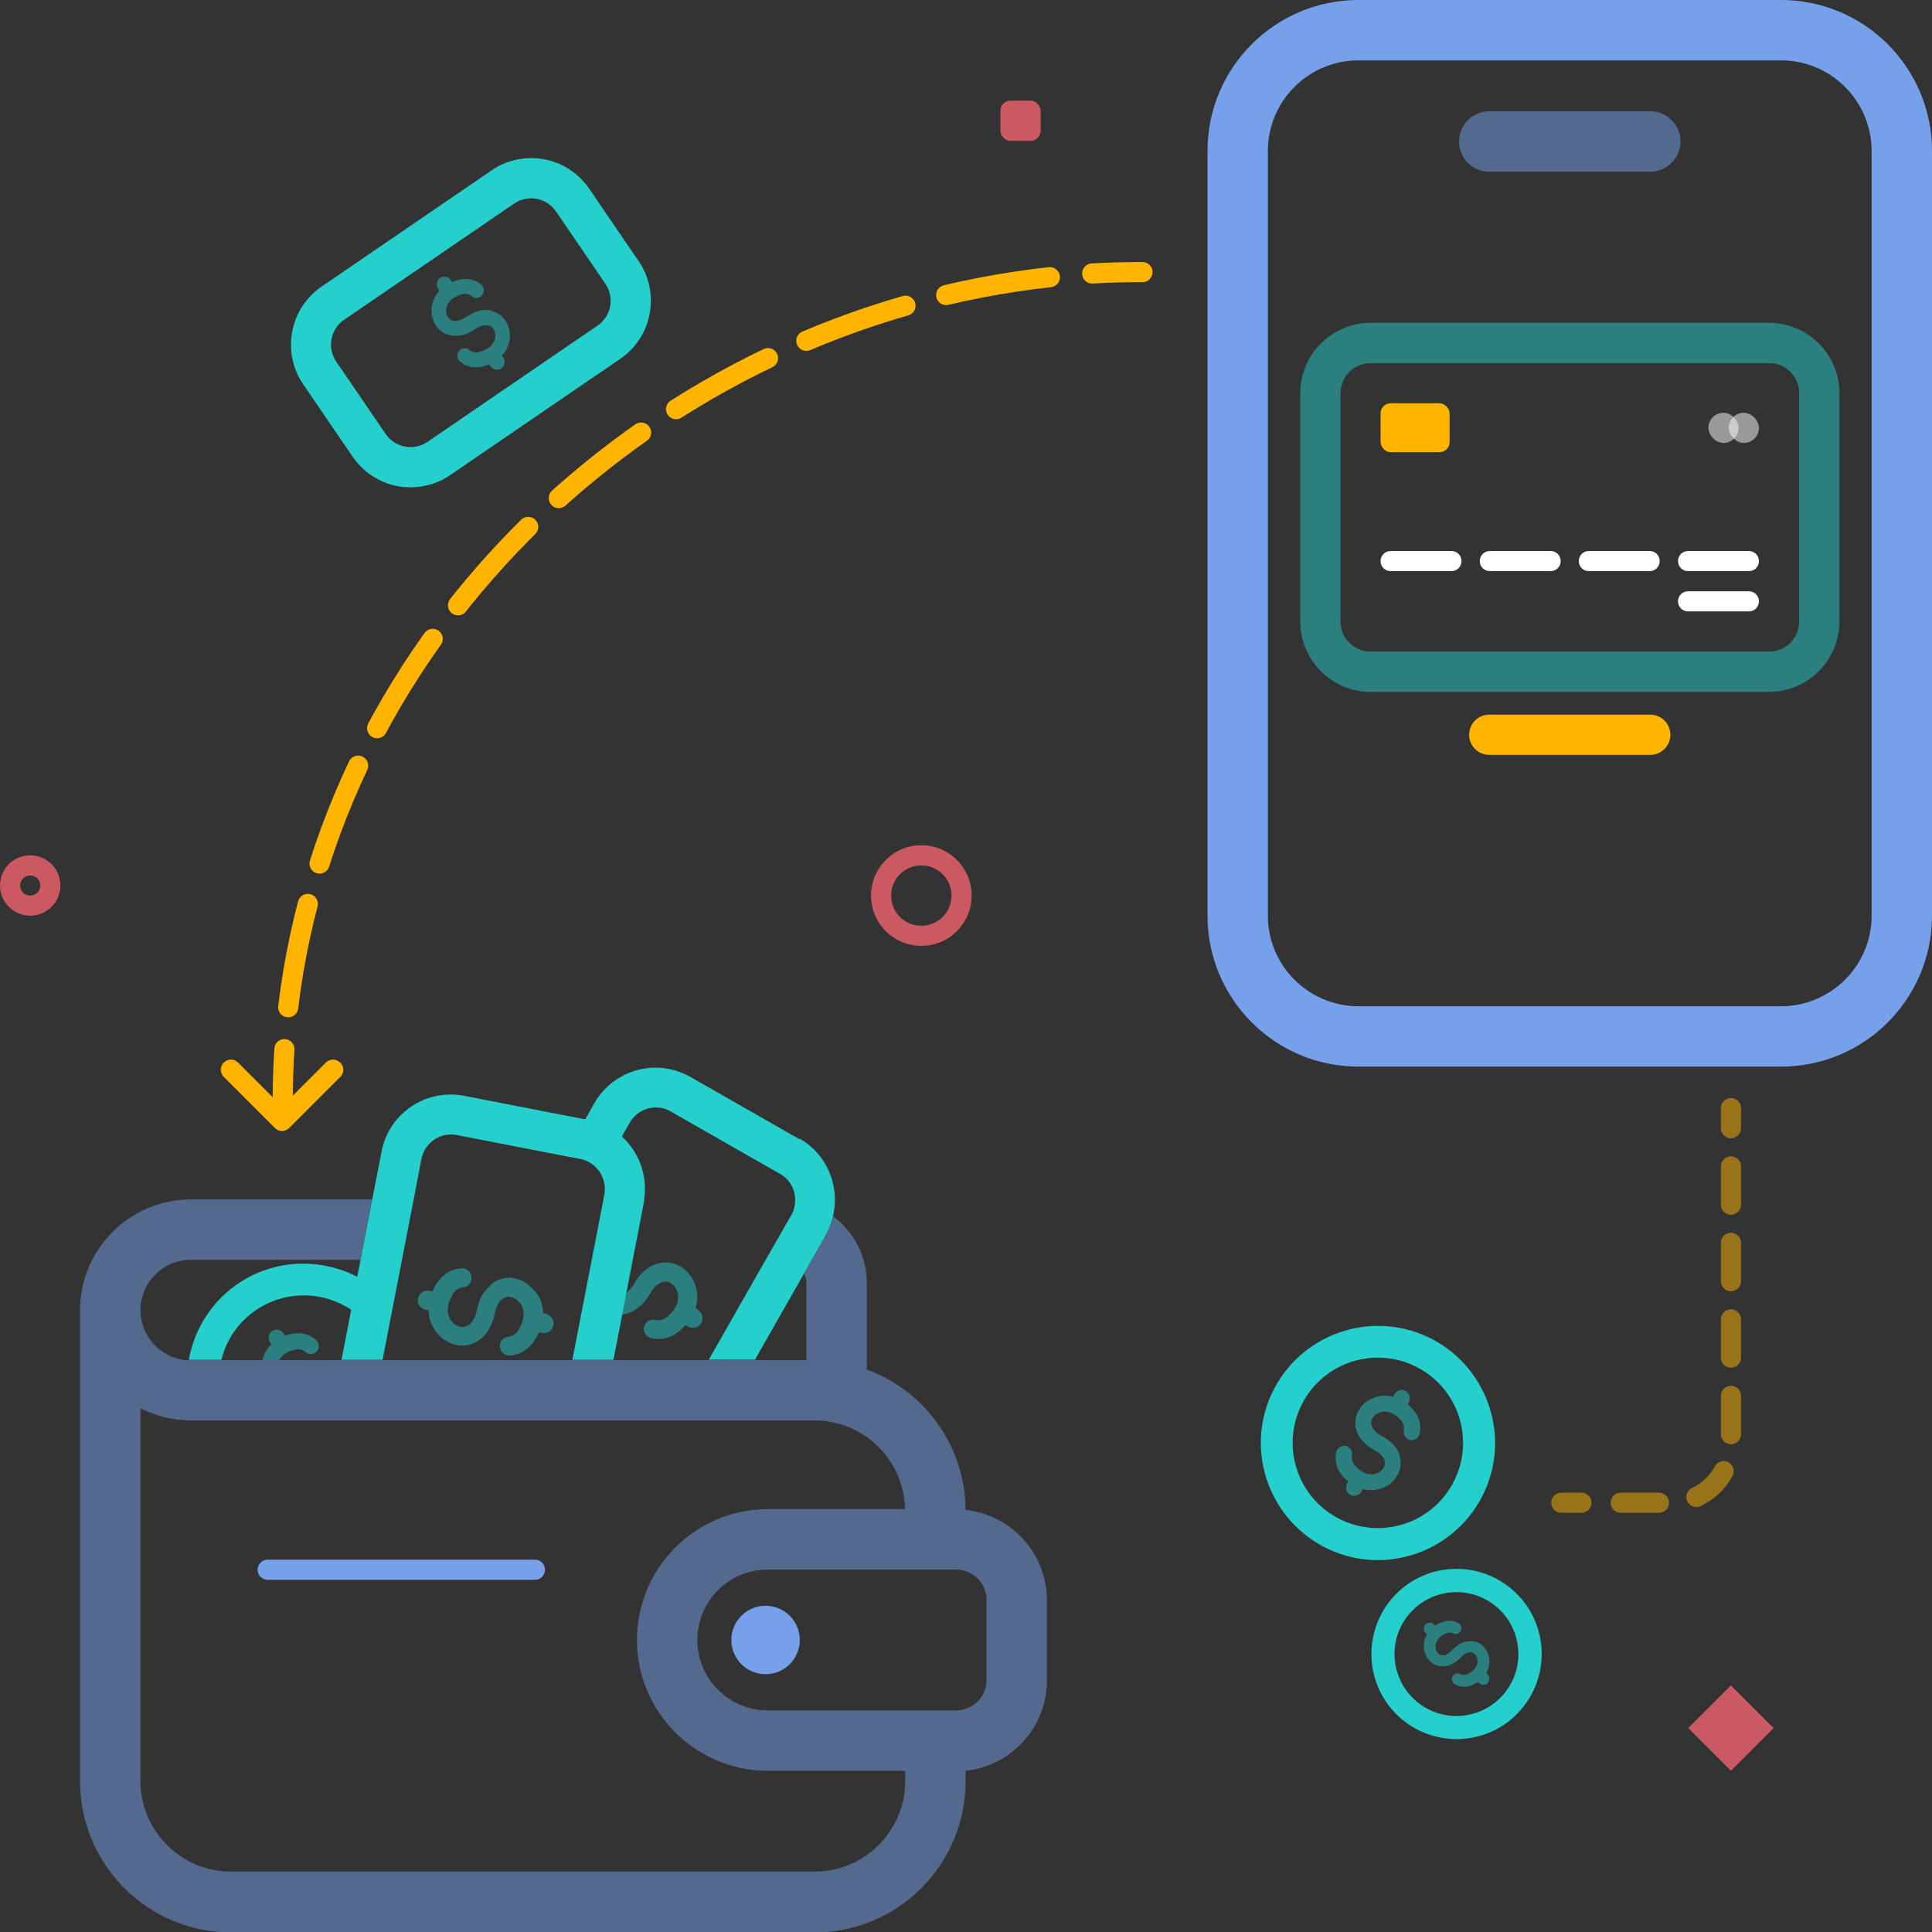 <?xml version="1.0" encoding="UTF-8"?>
<svg xmlns="http://www.w3.org/2000/svg" id="Layer_2" data-name="Layer 2" viewBox="0 0 96 96">
  <rect x="0" y="0" width="96" height="96" fill="#333333" stroke="none"/>
  <defs>
    <style>
      .cls-1, .cls-2 {
        fill: #76a0ea;
      }

      .cls-3, .cls-4 {
        fill: #fff;
      }

      .cls-3, .cls-2, .cls-5, .cls-6 {
        opacity: .5;
      }

      .cls-7 {
        fill: #ffb400;
      }

      .cls-8 {
        stroke-dasharray: 5.23 2.09;
      }

      .cls-8, .cls-9, .cls-10 {
        fill: none;
        stroke: #ffb400;
        stroke-linecap: round;
        stroke-miterlimit: 10;
      }

      .cls-6, .cls-11 {
        fill: #25cfcc;
      }

      .cls-9 {
        stroke-dasharray: 1.9 1.9;
      }

      .cls-12 {
        fill: #cb5962;
      }
    </style>
  </defs>
  <g id="Asianconnect">
    <g id="withdraw">
      <g>
        <path class="cls-1" d="M88.5,53h-21c-4.14,0-7.5-3.36-7.5-7.5V7.5c0-4.14,3.36-7.5,7.5-7.5h21c4.14,0,7.5,3.36,7.5,7.5v38c0,4.14-3.36,7.5-7.5,7.5ZM67.5,3c-2.48,0-4.5,2.02-4.5,4.5v38c0,2.48,2.02,4.5,4.5,4.5h21c2.48,0,4.5-2.02,4.5-4.5V7.5c0-2.48-2.02-4.5-4.5-4.5h-21Z"></path>
        <g class="cls-5">
          <path class="cls-1" d="M82,8.53h-8c-.83,0-1.5-.67-1.5-1.5s.67-1.5,1.5-1.5h8c.83,0,1.5.67,1.5,1.5s-.67,1.5-1.5,1.5Z"></path>
        </g>
        <path class="cls-7" d="M82,37.51h-8c-.55,0-1-.45-1-1s.45-1,1-1h8c.55,0,1,.45,1,1s-.45,1-1,1Z"></path>
        <path class="cls-4" d="M72.12,28.38h-3.02c-.28,0-.5-.22-.5-.5s.22-.5.5-.5h3.02c.28,0,.5.22.5.5s-.22.5-.5.5Z"></path>
        <path class="cls-4" d="M77.05,28.38h-3.02c-.28,0-.5-.22-.5-.5s.22-.5.5-.5h3.02c.28,0,.5.22.5.5s-.22.5-.5.5Z"></path>
        <path class="cls-4" d="M81.97,28.38h-3.02c-.28,0-.5-.22-.5-.5s.22-.5.5-.5h3.02c.28,0,.5.22.5.5s-.22.5-.5.5Z"></path>
        <path class="cls-4" d="M86.9,28.38h-3.02c-.28,0-.5-.22-.5-.5s.22-.5.5-.5h3.02c.28,0,.5.22.5.5s-.22.5-.5.5Z"></path>
        <path class="cls-4" d="M86.9,30.38h-3.02c-.28,0-.5-.22-.5-.5s.22-.5.5-.5h3.02c.28,0,.5.22.5.5s-.22.5-.5.5Z"></path>
        <path class="cls-6" d="M87.9,18.04c.83,0,1.5.67,1.5,1.5v11.34c0,.83-.67,1.5-1.5,1.5h-19.79c-.83,0-1.5-.67-1.5-1.5v-11.34c0-.83.67-1.5,1.5-1.5h19.79M87.9,16.04h-19.79c-1.93,0-3.5,1.57-3.5,3.5v11.34c0,1.93,1.57,3.5,3.5,3.5h19.79c1.93,0,3.5-1.57,3.5-3.5v-11.34c0-1.93-1.57-3.5-3.5-3.5h0Z"></path>
        <rect class="cls-7" x="68.6" y="20.04" width="3.43" height="2.43" rx=".5" ry=".5"></rect>
        <rect class="cls-3" x="85.9" y="20.51" width="1.5" height="1.5" rx=".75" ry=".75"></rect>
        <rect class="cls-3" x="84.89" y="20.51" width="1.5" height="1.5" rx=".75" ry=".75"></rect>
      </g>
      <g>
        <path class="cls-11" d="M26.18,9.87c.55-.08,1.11.15,1.45.64l2.45,3.59c.47.68.29,1.62-.39,2.08l-8.44,5.77c-.2.14-.42.22-.64.25-.55.08-1.11-.15-1.45-.64l-2.45-3.59c-.47-.68-.29-1.62.39-2.08l8.44-5.77c.2-.14.42-.22.64-.25M25.91,7.89h0c-.53.07-1.05.27-1.49.58l-8.44,5.77c-.77.53-1.29,1.32-1.46,2.24-.17.92.02,1.85.55,2.62l2.45,3.59c.75,1.1,2.05,1.68,3.37,1.49.53-.07,1.05-.27,1.49-.58l8.44-5.77c.77-.53,1.29-1.32,1.46-2.24.17-.92-.02-1.85-.55-2.62l-2.45-3.59c-.75-1.1-2.05-1.68-3.37-1.49h0Z"></path>
        <path class="cls-6" d="M24.42,15.43c-.29-.06-.59-.02-.91.12-.11.05-.21.11-.32.18h-.01c-.12.09-.24.15-.34.18-.12.04-.22.05-.32.03-.12-.03-.2-.09-.26-.18-.09-.15-.12-.32-.07-.5.02-.07.05-.13.08-.18.06-.1.13-.19.24-.26.13-.09.26-.14.39-.18.03,0,.06-.02.09-.03.19-.03.33,0,.44.1.08.07.17.1.27.09.1,0,.19-.05.25-.13s.1-.17.09-.27c0-.1-.05-.19-.12-.25-.26-.23-.58-.32-.94-.28-.17.02-.34.07-.51.14l-.07-.1c-.12-.17-.35-.22-.53-.1h0c-.17.12-.22.36-.1.53l.07.1c-.18.19-.3.41-.36.67-.09.37-.03.72.17,1.04.17.27.41.44.73.51.29.06.59.02.9-.12.11-.05.21-.11.32-.18h0s0,0,0,0h0c.12-.08.24-.14.34-.17.12-.04.22-.04.32-.02.12.02.2.08.26.18.09.15.12.32.07.5-.02.07-.04.13-.08.18-.06.1-.13.19-.24.26-.13.09-.26.14-.39.18-.03,0-.06.02-.1.03-.18.03-.33,0-.44-.1-.08-.07-.17-.1-.27-.09-.1,0-.19.05-.25.13-.07.08-.1.17-.09.27,0,.1.05.19.13.25.26.23.58.32.94.28.17-.02.34-.07.51-.14l.07.1c.12.17.35.22.53.1h0c.17-.12.22-.36.1-.53l-.07-.1c.18-.19.3-.41.36-.67.09-.37.03-.72-.17-1.04-.17-.27-.41-.44-.73-.51Z"></path>
      </g>
      <g>
        <g>
          <path class="cls-11" d="M70.44,67.95c2.07,1.09,2.86,3.65,1.77,5.72h0c-1.09,2.07-3.65,2.86-5.72,1.77h0c-2.07-1.09-2.86-3.65-1.77-5.72h0c1.09-2.07,3.65-2.86,5.72-1.77h0M71.18,66.55c-2.84-1.49-6.36-.4-7.86,2.44s-.4,6.36,2.44,7.86,6.36.4,7.86-2.44.4-6.36-2.44-7.86h0Z"></path>
          <path class="cls-6" d="M69.57,72.37c-.09-.31-.27-.57-.57-.8-.1-.08-.21-.15-.33-.21h-.01c-.14-.08-.25-.16-.33-.25-.09-.09-.15-.19-.18-.29-.03-.12-.02-.24.04-.34.1-.17.24-.27.44-.32.07-.02.14-.02.21-.02.12,0,.24.03.36.1.15.08.26.17.36.28.02.03.05.05.07.08.12.16.16.32.13.47-.03.11,0,.21.05.3.06.09.14.15.25.18s.21,0,.3-.05c.09-.06.15-.14.18-.25.08-.36.02-.71-.2-1.04-.1-.16-.23-.29-.39-.42l.06-.12c.1-.2.03-.44-.17-.55h0c-.2-.11-.44-.03-.55.17l-.06.12c-.27-.07-.54-.08-.82,0-.4.11-.7.33-.9.68-.17.29-.21.61-.12.95.09.31.28.57.57.8.1.08.21.15.33.21h0s0,0,0,0h0c.14.08.25.16.33.24.09.09.15.19.18.29.03.12.02.23-.04.34-.1.17-.25.27-.44.32-.07.02-.14.02-.21.02-.12,0-.24-.03-.36-.1-.15-.08-.26-.17-.36-.28-.02-.03-.05-.05-.08-.08-.12-.16-.16-.32-.13-.47.03-.11,0-.21-.05-.3-.06-.09-.14-.15-.25-.18-.11-.03-.21,0-.3.05-.09.06-.15.14-.18.25-.08.36-.02.71.2,1.04.1.16.23.29.39.42l-.06.12c-.1.2-.03.44.17.55h0c.2.11.44.03.55-.17l.06-.12c.27.07.54.08.82,0,.4-.11.7-.33.9-.68.17-.3.21-.61.12-.95Z"></path>
        </g>
        <g>
          <path class="cls-11" d="M70.12,80.09c1.16-1.24,3.11-1.31,4.35-.15h0c1.24,1.16,1.31,3.11.15,4.35h0c-1.16,1.24-3.11,1.31-4.35.15h0c-1.24-1.16-1.31-3.11-.15-4.35h0M69.28,79.3c-1.59,1.71-1.5,4.39.21,5.98s4.39,1.5,5.98-.21,1.5-4.39-.21-5.98-4.39-1.5-5.98.21h0Z"></path>
          <path class="cls-6" d="M73.05,81.55c-.23,0-.45.08-.67.24-.07.05-.14.12-.21.19h0c-.08.09-.16.15-.23.2-.08.05-.16.07-.24.07-.09,0-.17-.03-.23-.09-.1-.1-.14-.22-.14-.37,0-.05.01-.1.03-.15.03-.09.07-.16.14-.24.08-.09.17-.15.27-.2.02-.01.04-.03.07-.04.14-.05.25-.05.35,0,.07.04.14.05.22.02.08-.02.13-.07.17-.14s.05-.14.02-.22c-.02-.08-.07-.13-.14-.17-.24-.13-.49-.15-.77-.06-.13.04-.25.11-.37.19l-.07-.07c-.12-.11-.31-.1-.42.01h0c-.11.12-.1.31.01.42l.07.06c-.1.17-.16.36-.16.57,0,.3.1.55.31.77.17.18.39.27.64.26.23,0,.45-.08.67-.25.07-.05.14-.12.21-.19h0s0,0,0,0h0c.08-.08.16-.15.23-.19.08-.05.16-.07.24-.07.09,0,.17.03.23.09.1.1.14.22.14.37,0,.05-.01.1-.03.15-.03.09-.07.16-.14.24-.08.09-.17.15-.26.2-.02.01-.05.03-.07.04-.13.05-.25.05-.35,0-.07-.04-.14-.05-.22-.02-.08.02-.13.07-.17.14-.04.07-.05.14-.02.22.02.08.07.13.14.17.24.13.49.15.77.06.13-.04.25-.11.37-.19l.07.07c.12.11.31.1.42-.01h0c.11-.12.1-.31-.01-.42l-.07-.07c.1-.17.16-.36.16-.57,0-.3-.1-.55-.3-.76-.17-.18-.39-.27-.64-.26Z"></path>
        </g>
      </g>
      <g>
        <g>
          <path class="cls-1" d="M38.04,79.79h0c-.94,0-1.7.76-1.7,1.7s.76,1.7,1.7,1.7h0c.94,0,1.7-.76,1.7-1.7s-.76-1.7-1.7-1.7Z"></path>
          <path class="cls-2" d="M47.98,75.01v.07c0-3.22-2.04-5.98-4.91-7.03v-4.3c0-1.36-.66-2.56-1.68-3.32-.07.33-.18.65-.36.96l-.57,1.01-.5.88c.07.15.11.31.11.48v3.83H9.36s0,0,0,0c-.09,0-.17,0-.25-.02h-.04c-.12-.02-.23-.05-.34-.09-.27-.08-.51-.2-.73-.37-.08-.05-.15-.11-.22-.18-.08-.07-.16-.15-.23-.24-.01-.01-.02-.02-.02-.03-.08-.1-.15-.2-.21-.31-.06-.09-.1-.18-.14-.28-.01,0-.02-.03-.02-.05-.12-.28-.18-.59-.18-.92,0-1.38,1.12-2.5,2.5-2.5h8.43l.58-3h-9.01c-3.03,0-5.5,2.47-5.5,5.5v23.42c0,4.13,3.36,7.5,7.5,7.5h29c4.14,0,7.5-3.37,7.5-7.5v-.53c2.26-.23,4.04-2.16,4.04-4.48v-4c0-2.32-1.78-4.25-4.04-4.48ZM44.98,88.5c0,2.48-2.02,4.5-4.5,4.5H11.48c-2.48,0-4.5-2.02-4.5-4.5v-18.52c.09.05.19.09.29.13.09.05.18.08.28.11.22.09.45.16.68.21.08.02.15.04.23.05.16.03.32.06.48.07.18.02.36.03.54.03h31c2.45,0,4.44,1.97,4.49,4.41h0v.09s0-.06,0-.09h-6.82c-3.59,0-6.5,2.92-6.5,6.5s2.91,6.5,6.5,6.5h6.83v.51ZM49.02,83.49c0,.67-.44,1.23-1.04,1.42-.14.05-.3.08-.46.08h-9.37c-1.93,0-3.5-1.57-3.5-3.5s1.57-3.5,3.5-3.5h9.37c.16,0,.32.03.46.08.6.19,1.04.75,1.04,1.42v4Z"></path>
          <path class="cls-1" d="M26.58,78.5h-13.28c-.28,0-.5-.22-.5-.5s.22-.5.5-.5h13.28c.28,0,.5.22.5.5s-.22.5-.5.5Z"></path>
        </g>
        <g>
          <path class="cls-6" d="M34.69,65.08l-.13-.08c.1-.31.11-.63.04-.96-.11-.47-.36-.83-.76-1.09-.34-.21-.71-.27-1.11-.18-.36.09-.68.3-.96.63-.09.11-.18.24-.26.38v.02c-.1.16-.2.29-.3.38-.04.04-.08.06-.12.09l-.2,1.05c.06,0,.13-.01.19-.03.36-.09.68-.3.96-.63.09-.11.18-.24.26-.38,0,0,0,0,0,0,0,0,0,0,0,0h0c.09-.16.19-.29.29-.38.11-.1.23-.17.35-.2.15-.04.28-.02.39.06.19.12.31.3.35.53.02.08.02.17.01.25,0,.14-.05.28-.13.42-.1.17-.21.3-.34.41-.03.03-.06.06-.09.09-.19.13-.38.18-.55.13-.12-.03-.24-.02-.35.04-.11.07-.18.16-.22.28-.03.12-.02.24.04.35.06.11.16.18.28.22.42.11.83.05,1.23-.2.19-.12.35-.26.5-.44l.14.08c.23.13.52.05.65-.18h0c.13-.23.05-.52-.18-.65Z"></path>
          <g>
            <path class="cls-6" d="M14.18,67.25c.14-.09.28-.14.42-.17.03,0,.07-.02.1-.03.2-.02.36.02.47.12.08.08.17.11.28.11.11,0,.2-.05.28-.12s.11-.17.11-.28c0-.11-.04-.2-.12-.28-.27-.26-.6-.37-1-.35-.19.01-.37.05-.55.12l-.07-.11c-.12-.19-.37-.25-.56-.13h0c-.19.12-.25.37-.13.56l.07.11c-.2.19-.34.43-.42.7,0,.03,0,.05-.01.08h.84s.02-.05.03-.07c.07-.1.15-.19.27-.26Z"></path>
            <path class="cls-6" d="M27.13,65.27l-.15-.03c0-.32-.09-.63-.27-.92-.05-.08-.13-.14-.19-.21-.24-.28-.52-.49-.88-.58-.39-.09-.76-.03-1.11.19-.07.05-.13.12-.19.18-.21.19-.4.42-.51.73-.04.11-.07.22-.1.34,0,.03-.02.06-.03.1v.02c-.04.18-.09.33-.16.46-.07.13-.16.24-.26.3-.02.01-.04.02-.07.03-.11.05-.22.07-.33.05-.22-.05-.39-.18-.51-.38-.04-.08-.07-.15-.09-.23-.04-.14-.04-.29-.01-.44.04-.19.11-.35.19-.5.02-.04.04-.08.06-.11.14-.19.3-.29.48-.31.13,0,.23-.06.32-.16.08-.1.12-.21.11-.34,0-.13-.06-.23-.16-.32-.1-.09-.21-.13-.34-.12-.44.03-.8.22-1.1.58-.14.17-.25.36-.34.57l-.16-.03c-.26-.05-.51.12-.56.38h0c-.05.26.12.51.38.56l.15.03c0,.33.09.63.27.92.25.41.61.67,1.07.79,0,0,.01,0,.02,0,.38.09.74.03,1.09-.19.31-.2.55-.5.7-.91.05-.14.1-.28.13-.44,0,0,0,0,0,0,0,0,0,0,0,0h0c.04-.18.09-.34.16-.46.07-.13.16-.24.26-.3.13-.08.26-.11.39-.07.22.05.39.18.51.39.04.06.06.13.08.19,0,.01.01.02.01.04.04.14.04.28.01.44-.04.19-.11.35-.19.5-.02.04-.04.08-.06.11-.14.19-.3.29-.48.3-.04,0-.07.02-.1.03-.08.02-.16.06-.22.13-.08.1-.12.21-.11.34,0,.03.01.05.02.08.02.09.06.18.14.24.1.08.21.12.34.11.44-.03.8-.22,1.1-.58.14-.17.25-.36.34-.57l.16.03c.26.05.51-.12.56-.38h0c.05-.26-.12-.51-.38-.56Z"></path>
            <path class="cls-11" d="M39.73,56.61l-5.43-3.1c-.53-.3-1.13-.46-1.73-.46h0c-1.25,0-2.42.68-3.04,1.77l-.45.8-6.02-1.17c-.6-.12-1.21-.07-1.79.12h0c-1.19.4-2.08,1.42-2.31,2.65l-.46,2.36-.58,3-.17.86c-1.76-.9-3.94-.9-5.73.22-1.45.9-2.36,2.35-2.64,3.91.04,0,.08,0,.12,0h1.5c.26-1.03.89-1.97,1.87-2.57,1.45-.9,3.24-.81,4.58.08l-.48,2.49h2.04l.07-.37.46-2.37.44-2.26.58-3,.38-1.98c.11-.55.5-.97.99-1.14.24-.08.5-.1.77-.05l5.35,1.04.79.15c.45.09.8.37,1.01.73.17.3.25.66.18,1.03l-.04.22-.58,3-.21,1.08-.76,3.92h2.04l.44-2.26.2-1.05.33-1.7.55-2.84c.01-.05,0-.11.01-.16.17-1.18-.27-2.32-1.11-3.09l.39-.68c.28-.49.78-.76,1.3-.76.25,0,.51.06.74.2l5.43,3.1c.48.27.75.77.75,1.29,0,.26-.05.52-.19.76l-.1.17-1.15,2.01-.43.75-2.42,4.25h2.3l.2-.36,2.25-3.95.5-.88.57-1.01c.17-.31.28-.63.36-.96.33-1.46-.29-3.03-1.66-3.82Z"></path>
          </g>
        </g>
      </g>
      <g>
        <g>
          <path class="cls-10" d="M14.05,54.63h0c0-.84.03-1.67.08-2.5"></path>
          <path class="cls-8" d="M14.32,50.05c2.33-19.4,19.22-34.72,38.9-36.38"></path>
          <path class="cls-10" d="M54.27,13.59c.83-.05,1.66-.07,2.5-.07h0"></path>
        </g>
        <path class="cls-7" d="M16.9,52.8c-.2-.2-.51-.2-.71,0l-2.18,2.18-2.18-2.18c-.2-.2-.51-.2-.71,0s-.2.51,0,.71l2.54,2.54c.2.2.51.2.71,0l2.54-2.54c.2-.2.2-.51,0-.71Z"></path>
      </g>
      <rect class="cls-12" x="84.51" y="84.37" width="3" height="3" transform="translate(85.91 -35.67) rotate(45)"></rect>
      <path class="cls-12" d="M45.78,47c-1.38,0-2.5-1.12-2.5-2.5s1.12-2.5,2.5-2.5,2.5,1.12,2.5,2.5-1.12,2.5-2.5,2.5ZM45.78,43c-.83,0-1.5.67-1.5,1.5s.67,1.5,1.5,1.5,1.5-.67,1.5-1.5-.67-1.5-1.5-1.5Z"></path>
      <rect class="cls-12" x="49.71" y="5" width="2" height="2" rx=".5" ry=".5"></rect>
      <path class="cls-12" d="M1.5,43.5c.28,0,.5.22.5.5s-.22.5-.5.5-.5-.22-.5-.5.22-.5.5-.5M1.5,42.5c-.83,0-1.5.67-1.5,1.5s.67,1.5,1.5,1.5,1.5-.67,1.5-1.5-.67-1.5-1.5-1.5h0Z"></path>
      <g class="cls-5">
        <g>
          <line class="cls-10" x1="86.01" y1="55.06" x2="86.01" y2="56.06"></line>
          <path class="cls-9" d="M86.01,57.96v13.71c0,1.66-1.34,3-3,3h-3.48"></path>
          <line class="cls-10" x1="78.58" y1="74.67" x2="77.58" y2="74.67"></line>
        </g>
      </g>
    </g>
  </g>
</svg>
